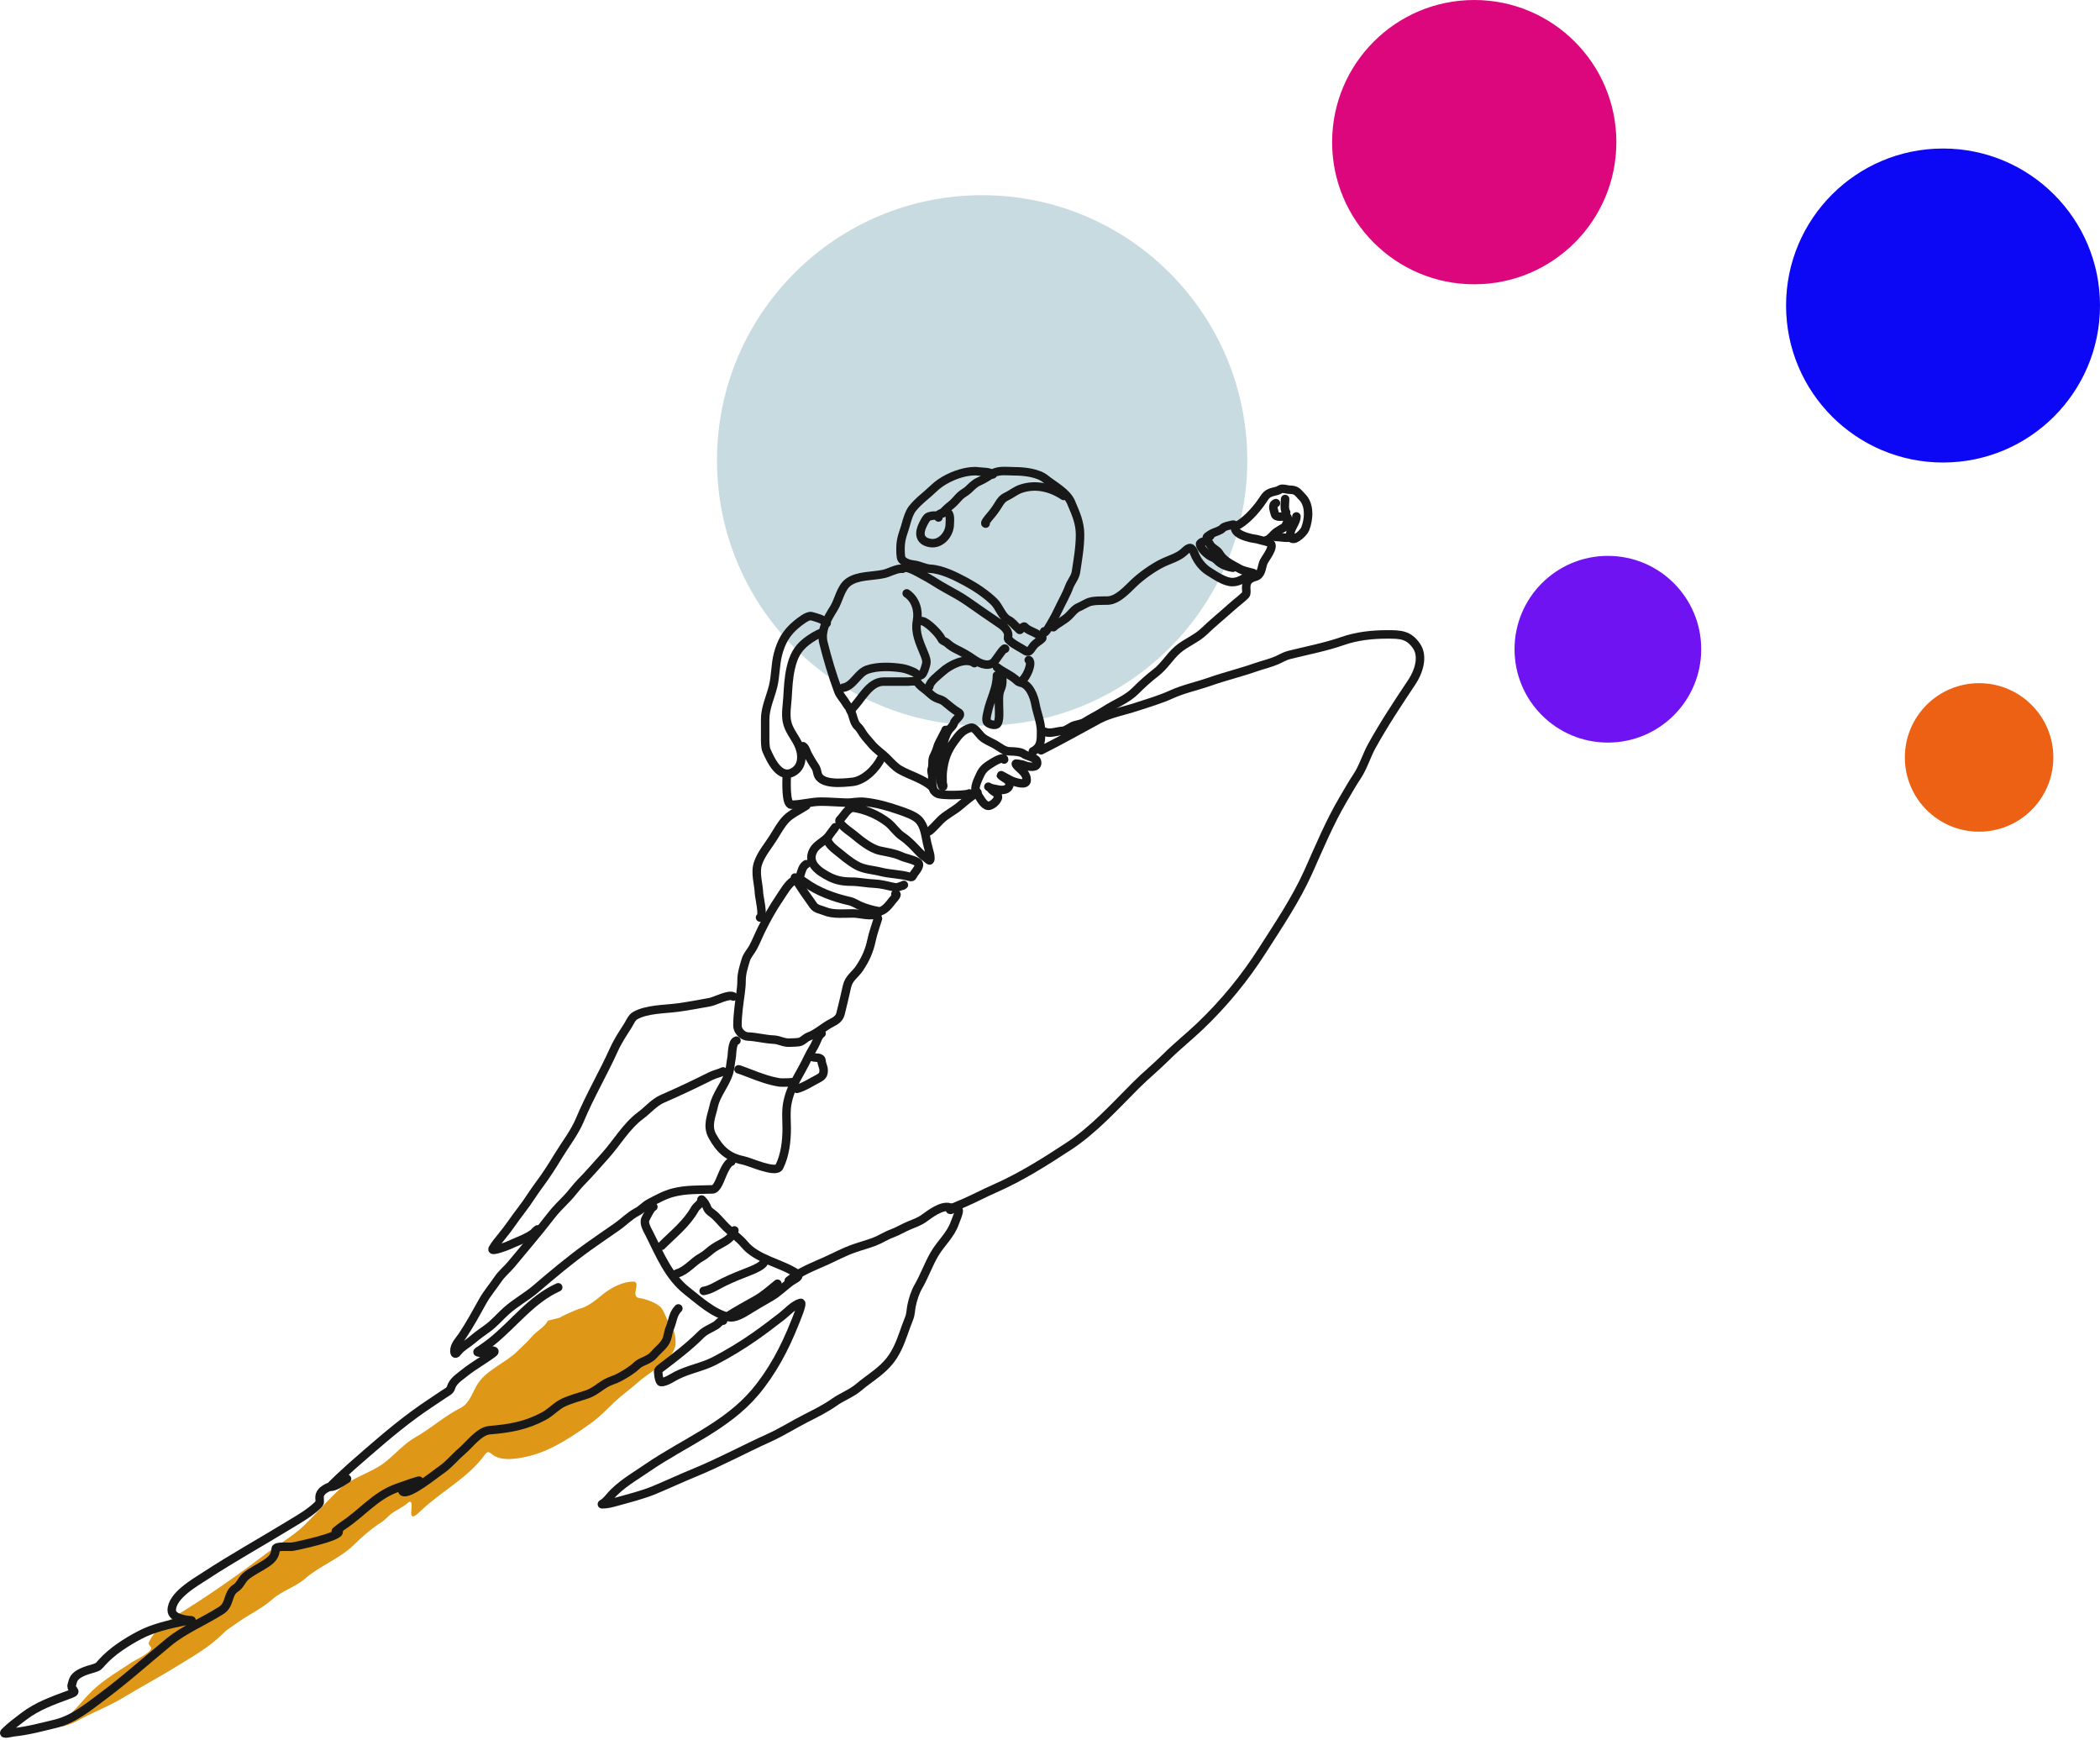 <?xml version="1.0" encoding="UTF-8"?>
<svg xmlns="http://www.w3.org/2000/svg" width="495" height="410" viewBox="0 0 495 410" fill="none">
  <circle cx="231.5" cy="108.5" r="62.5" fill="#C8DBE1"></circle>
  <circle cx="379" cy="153" r="22" fill="#7013F2"></circle>
  <circle cx="458" cy="72" r="37" fill="#0C08F5"></circle>
  <circle cx="347.5" cy="33.5" r="33.5" fill="#DD077D"></circle>
  <circle cx="466.5" cy="178.5" r="17.5" fill="#EC6114"></circle>
  <path d="M234.024 111.797C233.257 111.115 231.497 111.236 230.518 111.085C229.646 110.951 228.249 111.133 227.376 111.327C224.855 111.887 221.983 113.256 220.11 115.074C218.402 116.732 216.447 118.077 215.033 119.896C214.313 120.821 213.78 122.607 213.475 123.75C213.195 124.801 212.754 125.86 212.521 126.906C212.355 127.657 212.266 128.42 212.266 129.203C212.266 129.72 212.238 131.403 212.562 131.808C213.189 132.593 214.324 132.95 215.409 133.071C216.68 133.212 218.031 133.969 219.277 134.038C222.058 134.192 225.192 135.768 227.617 137.073C229.937 138.322 232.518 140.027 234.373 141.881C235.524 143.032 236.219 145.356 237.65 146.072C238.664 146.579 239.103 147.335 239.933 148.046C240.333 148.389 240.288 148.691 240.685 148.18C240.812 148.017 241.356 147.494 241.518 147.697C242.268 148.634 244.003 148.947 244.902 149.752C245.13 149.955 245.961 150.143 245.628 150.477C245.081 151.024 244.375 151.381 243.828 151.927C243.039 152.716 242.748 154.059 241.706 153.378C240.627 152.673 239.118 151.986 238.187 151.148C237.331 150.378 237.65 150.661 237.65 149.631C237.65 148.609 236.65 147.648 235.837 147.106C233.237 145.372 230.696 143.574 228.128 141.787C226.518 140.667 224.739 139.685 223.038 138.765C221.102 137.719 219.324 136.425 217.343 135.435C216.477 135.002 213.623 133.165 212.75 134.038" stroke="#181818" stroke-width="2" stroke-linecap="round"></path>
  <path d="M221.215 121.951C220.844 121.209 219.472 121.568 218.932 121.722C218.385 121.878 217.771 123.171 217.535 123.643C216.529 125.654 216.692 127.538 219.267 127.967C221.762 128.383 223.874 125.886 223.874 123.508C223.874 122.85 224.175 120.783 223.095 120.742C222.142 120.705 221.738 120.957 220.973 121.467" stroke="#181818" stroke-width="2" stroke-linecap="round"></path>
  <path d="M222.188 120.983C222.652 120.223 223.615 119.48 224.31 118.915C225.092 118.278 225.629 117.515 226.351 116.819C226.916 116.275 227.659 115.963 228.231 115.423C228.883 114.807 229.762 113.899 230.595 113.542C231.756 113.045 233.007 112.219 234.087 111.555C235.433 110.726 237.706 111.071 239.217 111.071C241.393 111.071 244.693 111.43 246.47 112.884C248.382 114.449 251.443 115.973 252.46 118.377C253.559 120.976 254.582 123.14 254.582 126.006C254.582 128.967 254.048 131.982 253.601 134.883C253.424 136.034 252.426 137.192 252.03 138.268C251.325 140.181 250.259 141.969 249.398 143.815C249.002 144.663 248.666 145.321 248.189 146.138C247.625 147.105 246.121 149.903 246.121 148.784" stroke="#181818" stroke-width="2" stroke-linecap="round"></path>
  <path d="M232.335 123.4C231.908 123.347 233.076 121.988 233.316 121.708C234.069 120.829 234.758 119.913 235.357 118.915C235.907 117.998 236.317 117.447 237.305 116.981C238.381 116.472 239.384 115.634 240.501 115.235C244.053 113.966 247.699 114.867 250.708 116.873" stroke="#181818" stroke-width="2" stroke-linecap="round"></path>
  <path d="M212.276 134.037C210.967 134.114 209.57 134.974 208.287 135.259C205.709 135.832 202.216 135.576 200 137.18C198.112 138.547 197.732 141.49 196.535 143.385C195.063 145.717 193.377 148.589 194.091 151.443C195.063 155.33 196.189 159.095 197.583 162.859C197.985 163.946 198.888 164.808 199.463 165.814C199.703 166.233 200.066 166.597 200.309 167.036C200.665 167.675 200.646 167.45 200.914 166.915" stroke="#181818" stroke-width="2" stroke-linecap="round"></path>
  <path d="M200.672 167.158C202.912 165.166 204.766 160.63 208.274 160.63C210.18 160.63 212.111 160.63 214.022 160.63C214.476 160.63 216.011 160.359 216.332 160.872C216.789 161.603 217.663 162.168 218.333 162.712C219.199 163.416 219.895 164.232 220.979 164.619C221.539 164.819 222.11 164.973 222.564 165.345C223.586 166.181 224.81 167.248 225.921 167.883C227.066 168.537 225.066 169.496 224.86 170.421C224.773 170.813 224.296 171.334 223.987 171.643C223.26 172.37 222.743 173.802 222.483 174.786C222.088 176.28 221.706 177.789 221.274 179.299C220.832 180.848 221.65 182.521 221.704 184.026C221.711 184.216 222.011 185.423 222.187 185.423C222.537 185.423 222.187 184.725 222.187 184.376C222.187 183.485 222.132 182.575 222.241 181.689C222.59 178.86 223.284 176.943 224.968 174.638C226.119 173.063 226.938 172.034 228.822 171.496C229.687 171.249 230.674 172.914 231.374 173.577C232.263 174.42 233.47 174.849 234.517 175.431C235.748 176.115 236.631 177.069 238.143 177.069C238.91 177.069 240.684 177.161 241.299 177.674C241.902 178.176 244.167 178.511 244.415 179.379C244.938 181.21 242.255 180.712 241.42 180.333C240.893 180.093 240.27 180.08 239.714 179.957C238.984 179.795 239.889 180.658 240.184 180.937C241.01 181.717 242.011 182.449 242.011 183.838C242.011 185.232 239.538 184.375 238.814 184.134C237.838 183.808 235.252 182.134 236.021 182.818C236.827 183.534 238.554 184.018 237.78 185.41C237.258 186.35 235.849 186.229 234.987 186.014C234.396 185.866 233.727 185.831 233.2 185.531C232.587 185.18 233.377 185.614 233.563 185.893C234.076 186.663 235.242 186.755 235.242 187.827C235.242 188.682 233.513 190.294 232.583 189.828C231.507 189.29 230.929 187.814 230.219 186.927C229.363 185.857 230.557 183.684 231.025 182.616C231.726 181.013 232.773 180.482 234.167 179.594C234.689 179.263 236.692 178.215 236.692 179.003" stroke="#181818" stroke-width="2" stroke-linecap="round"></path>
  <path d="M228.464 186.98C228.419 187.34 221.694 187.656 220.782 186.927C220.111 186.39 220.041 186.385 219.815 185.395C219.635 184.61 219.779 183.724 219.761 182.924C219.747 182.283 219.416 181.807 219.64 181.178C219.997 180.18 219.578 179.139 220.124 178.156C220.404 177.652 220.863 176.521 220.983 175.981C221.151 175.226 223.076 171.906 222.904 171.992" stroke="#181818" stroke-width="2" stroke-linecap="round"></path>
  <path d="M219.762 185.53C217.892 183.66 214.455 182.747 212.133 181.42C210.936 180.736 209.958 179.594 208.991 178.626C207.862 177.498 206.457 176.613 205.445 175.376C204.778 174.561 204.087 173.888 203.457 172.972C203.099 172.451 202.694 171.674 202.235 171.266C201.08 170.24 201.217 168.591 200.422 167.398" stroke="#181818" stroke-width="2" stroke-linecap="round"></path>
  <path d="M198.734 162.081C201.13 161.721 202.177 158.552 204.483 157.783C206.937 156.965 210.088 157.086 212.608 157.474C213.545 157.618 214.551 158.017 215.415 158.401C215.925 158.628 216.582 159.548 217.228 159.045C217.748 158.641 218.073 157.347 218.262 156.709C218.543 155.763 218.218 154.986 217.886 154.157C216.851 151.568 215.615 149.223 216.154 146.26C216.576 143.935 215.857 141.262 213.723 139.84" stroke="#181818" stroke-width="2" stroke-linecap="round"></path>
  <path d="M217.344 146.367C218.523 146.498 221.393 149.375 221.937 150.598C222.148 151.072 222.826 151.162 223.199 151.498C223.884 152.113 224.611 152.615 225.442 153.015C226.745 153.643 228.147 154.418 229.324 155.258C230.643 156.2 232.683 157.282 234.145 156.145C234.713 155.703 236.665 152.374 236.925 152.894" stroke="#181818" stroke-width="2" stroke-linecap="round"></path>
  <path d="M235 157.245C236.609 158.509 238.398 159.085 239.835 160.522C241.094 161.781 243.759 156.185 242.494 155.553" stroke="#181818" stroke-width="2" stroke-linecap="round"></path>
  <path d="M219.039 161.839C219.176 160.606 221.111 159.244 221.94 158.468C222.955 157.516 224.366 156.658 225.687 156.171C226.957 155.703 228.582 155.458 229.676 156.278" stroke="#181818" stroke-width="2" stroke-linecap="round"></path>
  <path d="M240.555 160.871C242.651 161.22 243.739 164.15 244.06 165.948C244.441 168.082 245.39 170.182 245.39 172.354C245.39 174.334 245.477 176.058 243.456 177.068" stroke="#181818" stroke-width="2" stroke-linecap="round"></path>
  <path d="M234.993 159.178C234.993 162.3 233.431 164.815 232.817 167.734C232.666 168.448 232.419 169.171 232.589 169.936C232.739 170.612 234.343 171.03 234.885 170.729C235.755 170.245 235.476 167.318 235.476 166.565C235.476 165.332 235.315 163.606 235.852 162.455C236.51 161.046 236.201 159.949 236.201 158.453" stroke="#181818" stroke-width="2" stroke-linecap="round"></path>
  <path d="M248.297 147.818C249.353 146.857 250.697 146.286 251.762 145.306C252.537 144.593 253.25 143.525 254.233 143.104C254.938 142.801 255.582 142.397 256.275 142.069C257.639 141.423 259.649 141.586 261.11 141.532C263.471 141.445 265.641 138.957 267.261 137.422C269.079 135.7 271.673 133.846 273.922 132.722C275.65 131.858 277.75 131.363 279.187 129.982C280.407 128.809 280.901 128.81 281.524 130.412C282.182 132.103 283.401 133.735 284.989 134.709C286.454 135.609 288.66 137.181 290.482 137.181C292.127 137.181 293.144 136.24 294.713 135.542C294.728 135.535 296.029 135.226 295.304 135.018C294.287 134.728 293.104 134.564 292.161 134.025C290.413 133.026 288.463 132.236 287.406 130.412C286.956 129.634 285.967 129.304 285.419 128.599C285.163 128.269 285.049 127.942 284.801 127.632C284.512 127.271 282.812 127.739 282.867 128.236C282.997 129.407 284.851 130.997 285.902 131.379C286.593 131.63 287.041 132.317 287.648 132.722C288.512 133.298 289.595 133.652 290.603 133.796" stroke="#181818" stroke-width="2" stroke-linecap="round"></path>
  <path d="M285.281 126.302C283.527 127.124 285.097 126.018 285.764 125.684C286.449 125.342 287.663 125.072 288.182 124.489C288.628 123.986 289.673 123.89 290.304 123.696C290.887 123.517 291.042 123.628 291.083 124.368C291.164 125.829 293.537 126.489 294.723 126.785C295.429 126.962 296.147 126.987 296.831 127.215C297.404 127.406 299.134 127.691 299.49 128.048C300.465 129.022 298.048 131.782 297.744 132.695C297.365 133.832 297.34 135.512 295.918 135.918C294.438 136.341 293.742 136.956 293.742 138.51C293.742 138.94 293.918 139.878 293.594 140.202C292.608 141.189 291.413 142.044 290.371 142.982C288.175 144.959 285.922 146.77 283.777 148.838C281.994 150.557 279.456 151.475 277.558 153.136C275.673 154.786 274.476 156.959 272.468 158.508C270.717 159.859 269.165 161.274 267.62 162.819C265.6 164.839 262.8 165.849 260.435 167.399C258.901 168.403 257.234 169.177 255.68 170.166C254.966 170.62 253.977 170.706 253.182 170.971C252.349 171.249 251.306 172.187 250.469 172.234C249.238 172.302 247.408 173 246.359 172.476" stroke="#181818" stroke-width="2" stroke-linecap="round"></path>
  <path d="M292.047 123.641C294.351 122.186 296.504 119.663 297.97 117.382C298.843 116.024 299.75 116.035 301.099 115.65C301.569 115.515 301.761 115.18 302.321 115.18C302.975 115.18 303.489 115.421 304.134 115.421C305.699 115.421 306.014 116.199 306.982 117.167C308.79 118.976 308.562 122.443 307.626 124.715C307.231 125.675 304.26 128.455 304.134 126.058C304.054 124.525 305.585 123.207 305.585 121.707" stroke="#181818" stroke-width="2" stroke-linecap="round"></path>
  <path d="M298.578 127.269C299.372 127.111 300.178 125.805 300.942 125.335C301.436 125.031 302.075 124.587 302.567 124.368C303.156 124.107 304.077 121.759 303.171 121.709C302.326 121.662 300.722 122.112 300.499 121.105C300.317 120.289 299.668 118.928 300.754 118.566" stroke="#181818" stroke-width="2" stroke-linecap="round"></path>
  <path d="M302.922 117.598C302.922 118.505 302.634 119.946 303.163 120.74" stroke="#181818" stroke-width="2" stroke-linecap="round"></path>
  <path d="M300.75 126.543C302.077 126.543 303.34 126.969 304.618 126.543" stroke="#181818" stroke-width="2" stroke-linecap="round"></path>
  <path d="M194.864 146.85C193.844 145.83 192.636 145.609 191.292 145.211C190.391 144.944 188.417 146.564 187.773 147.091C185.353 149.071 184.144 151.225 183.368 154.21C182.734 156.646 182.835 159.256 182.24 161.704C181.611 164.288 180.359 166.833 180.359 169.52C180.359 171.007 180.359 172.493 180.359 173.979C180.359 174.681 180.371 176.188 180.655 176.826C181.675 179.121 183.827 183.913 187.128 181.849C189.451 180.398 189.153 177.385 188.095 175.268C187.198 173.473 185.884 172.02 185.49 170.004C185.142 168.226 185.511 166.194 185.624 164.417C185.778 161.995 185.856 159.777 186.403 157.406C187.017 154.747 187.949 152.861 190.083 151.201C191.149 150.372 192.614 149.453 193.897 149.025" stroke="#181818" stroke-width="2" stroke-linecap="round"></path>
  <path d="M189.305 175.859C189.817 176.087 190.17 177.368 190.419 177.807C190.946 178.733 191.477 179.696 192.085 180.573C192.47 181.13 192.565 181.645 192.703 182.266C193.341 185.137 198.808 184.474 200.882 184.267C203.734 183.982 206.502 181.112 207.678 178.76" stroke="#181818" stroke-width="2" stroke-linecap="round"></path>
  <path d="M195.443 196.867C195.626 196.585 195.835 196.319 196.046 196.056C196.567 195.349 197.074 194.654 196.781 195.093C196.56 195.425 196.301 195.739 196.046 196.056C195.829 196.351 195.609 196.648 195.443 196.867Z" fill="#DF9717"></path>
  <path d="M185.433 183.113C185.433 183.817 185.135 189.64 186.534 189.64C188.903 189.64 191.201 188.915 193.545 188.915C195.529 188.915 197.495 189.101 199.454 189.157C200.909 189.199 202.208 188.813 203.725 188.969C206.65 189.269 209.248 190.013 212.012 190.97C213.343 191.431 215.495 192.144 216.497 193.146C217.937 194.586 218.122 196.829 218.539 198.706C218.739 199.605 219.014 200.462 219.224 201.379C219.302 201.722 219.506 203.251 218.848 202.641C218.189 202.031 217.431 201.597 216.806 200.949C215.522 199.617 214.249 198.169 212.697 197.135C211.298 196.202 210.508 194.789 209.232 193.804C206.959 192.051 204.091 190.809 201.294 190.379C199.895 190.164 198.891 192.347 198.004 193.146C197.163 193.902 200.507 196.102 201.026 196.53C202.735 197.943 205.155 199.971 207.378 200.465C208.917 200.807 210.829 201.067 212.267 201.728C213.586 202.334 214.959 202.445 216.242 203.178C217.316 203.792 215.764 205.418 215.423 205.959C215.033 206.576 215.118 206.828 214.389 206.617C212.229 205.99 209.852 206.021 207.647 205.462C205.633 204.951 203.623 204.944 201.818 203.904C200.106 202.917 198.706 201.702 197.171 200.465C196.493 199.919 194.639 198.469 195.156 197.376C195.559 196.526 196.27 195.86 196.781 195.093C197.226 194.426 195.822 196.379 195.331 197.014C194.34 198.294 192.502 198.972 191.732 200.385C190.068 203.434 193.084 205.446 195.586 206.697C197.208 207.508 198.808 207.772 200.609 207.772C202.461 207.772 204.338 208.19 206.169 208.255C207.556 208.305 209.182 208.733 210.575 209.034C211.519 209.238 211.611 209.074 212.455 208.792C213.027 208.602 213.359 208.333 212.75 208.739" stroke="#181818" stroke-width="2" stroke-linecap="round"></path>
  <path d="M190.033 203.66C189.182 204.139 188.895 205.391 188.636 206.266C188.341 207.262 188.982 207.389 189.684 207.904C192.757 210.158 196.624 211.558 200.307 212.377C201.196 212.574 202.106 213.219 202.953 213.558C204.344 214.115 205.572 214.455 207.036 214.727C208.292 214.961 209.633 213.138 210.313 212.269C210.631 211.863 211.839 210.671 211.065 210.671" stroke="#181818" stroke-width="2" stroke-linecap="round"></path>
  <path d="M187.375 206.803C188.643 209.158 190.217 211.203 191.726 213.384C192.33 214.255 193.489 214.349 194.386 214.727C196.399 215.575 199.064 215.251 201.155 215.264C202.649 215.273 205.585 216.178 206.957 215.264" stroke="#181818" stroke-width="2" stroke-linecap="round"></path>
  <path d="M187.124 207.529C185.895 208.088 184.491 210.559 183.74 211.666C182.118 214.056 180.683 216.621 179.415 219.214C178.756 220.561 178.22 221.944 177.508 223.27C176.918 224.369 176.135 225.043 175.762 226.305C175.278 227.944 174.795 229.392 174.795 231.1C174.795 232.117 174.699 233.026 174.567 234.014C174.223 236.594 173.828 239.115 173.828 241.737C173.828 242.935 175.051 244.229 176.299 244.275C178.346 244.351 180.349 244.926 182.343 245C183.665 245.049 184.793 245.819 186.184 245.712C186.866 245.66 188.191 245.727 188.817 245.43C189.499 245.107 189.861 244.561 190.643 244.275C192.565 243.573 194.216 241.952 196.069 241.025C196.941 240.589 197.846 240.027 198.124 238.916C198.663 236.759 199.161 234.647 199.641 232.483C200.089 230.468 201.538 229.772 202.596 228.185C204.03 226.034 204.913 224.07 205.443 221.551C205.819 219.768 206.423 218.223 206.948 216.474" stroke="#181818" stroke-width="2" stroke-linecap="round"></path>
  <path d="M173.591 245.243C172.496 245.571 172.617 248.393 172.436 249.299C172.201 250.473 172.166 251.615 171.845 252.737C171.066 255.463 168.877 257.812 168.259 260.594C167.717 263.032 166.572 265.283 167.923 267.739C169.69 270.95 171.652 272.742 175.23 273.474C176.782 273.791 182.875 276.61 183.691 274.978C185.055 272.249 185.437 268.908 185.437 265.899C185.437 264.298 185.297 262.872 185.423 261.225C185.59 259.061 186.455 256.688 187.492 254.779C188.509 252.905 189.612 251.03 190.513 249.098C191.091 247.86 191.905 246.768 192.434 245.512C192.724 244.824 193.042 243.96 193.656 243.551" stroke="#181818" stroke-width="2" stroke-linecap="round"></path>
  <path d="M174.079 252.01C174.028 251.938 176.269 252.783 176.631 252.923C178.954 253.822 181.323 254.724 183.803 255.099C184.281 255.172 187.558 255.094 187.375 254.911" stroke="#181818" stroke-width="2" stroke-linecap="round"></path>
  <path d="M179.151 216.231C180.082 216.115 178.932 211.261 178.909 210.591C178.83 208.192 177.86 205.696 178.721 203.311C179.503 201.147 181.02 199.403 182.24 197.483C183.167 196.023 184.09 194.27 185.302 193.024C186.552 191.739 188.537 190.876 190.03 189.881" stroke="#181818" stroke-width="2" stroke-linecap="round"></path>
  <path d="M218.797 195.925C218.852 196.365 221.301 193.662 221.644 193.319C223.051 191.912 224.801 191.158 226.291 189.881C227.546 188.806 229.023 187.565 230.401 186.738" stroke="#181818" stroke-width="2" stroke-linecap="round"></path>
  <path d="M245.396 176.825C249.966 174.54 254.456 171.991 258.947 169.573C261.655 168.115 265.048 167.526 267.972 166.551C270.692 165.645 273.476 164.859 276.084 163.664C278.898 162.374 282.228 161.672 285.163 160.642C288.763 159.379 292.466 158.494 296.069 157.23C297.702 156.657 299.486 156.267 301.065 155.565C301.998 155.15 302.858 154.606 303.859 154.356C308.016 153.317 312.44 152.481 316.483 151.066C319.81 149.902 323.453 149.508 326.999 149.508C330.076 149.508 332.024 149.546 333.876 152.221C335.633 154.759 334.334 158.437 332.801 160.736C329.489 165.703 326.267 170.553 323.373 175.778C322.084 178.105 321.341 180.773 319.881 182.963C318.687 184.754 317.657 186.606 316.564 188.456C313.414 193.786 310.926 199.793 308.398 205.432C305.491 211.917 301.393 217.978 297.587 223.939C293.368 230.546 288.529 236.438 282.853 241.856C280.249 244.342 277.445 246.552 274.889 249.108C272.583 251.415 270.078 253.436 267.771 255.743C262.842 260.672 257.834 266.243 251.977 270.087C246.289 273.819 240.715 277.359 234.463 280.106C231.926 281.22 229.485 282.529 226.942 283.625C225.964 284.046 223.056 285.129 224.122 285.129" stroke="#181818" stroke-width="2" stroke-linecap="round"></path>
  <path d="M172.383 273.768C171.39 273.967 170.361 276.583 169.966 277.515C169.66 278.236 168.922 280.26 167.978 280.295C164.802 280.413 161.832 280.249 158.698 281.047C156.703 281.555 154.852 282.591 153.043 283.545C152.017 284.087 151.209 285.057 150.142 285.614C148.375 286.536 147.071 287.955 145.442 289.092C143.179 290.672 140.902 292.21 138.659 293.82C134.333 296.926 130.316 300.294 126.29 303.745C124.1 305.622 121.48 307 119.333 308.942C117.791 310.338 116.493 311.909 114.793 313.119C113.573 313.988 112.36 314.856 111.221 315.832C110.227 316.684 108.741 317.46 107.957 318.505C107.589 318.996 107.147 319.363 107.111 318.438C107.056 317.012 108.281 315.863 109.018 314.758C110.741 312.173 112.267 309.388 113.773 306.673C114.809 304.804 116.208 303.204 117.399 301.435C118.265 300.147 119.548 299.139 120.542 297.929C123.615 294.188 126.794 290.549 129.741 286.702C130.909 285.177 132.23 283.863 133.569 282.498C134.778 281.266 135.743 279.827 136.954 278.603C138.939 276.595 140.728 274.49 142.621 272.398C145.381 269.35 147.639 265.357 150.989 262.889C152.668 261.652 154.184 259.805 156.106 258.968C159.992 257.275 163.777 255.481 167.548 253.595C168.503 253.118 169.518 252.96 170.449 252.494" stroke="#181818" stroke-width="2" stroke-linecap="round"></path>
  <path d="M187.859 256.604C189.524 256.16 191.371 254.956 192.936 254.132C193.83 253.662 194.145 253.239 194.145 252.252C194.145 251.445 193.703 250.825 193.661 250.076C193.599 248.962 192.4 249.414 191.486 249.109" stroke="#181818" stroke-width="2" stroke-linecap="round"></path>
  <path d="M172.871 234.847C171.812 234.173 168.581 235.946 167.298 236.177C164.792 236.628 162.258 237.115 159.736 237.453C156.68 237.863 152.386 237.786 149.664 239.387C148.896 239.839 148.449 240.999 147.985 241.724C146.826 243.535 145.601 245.382 144.721 247.338C142.195 252.952 139.062 258.218 136.69 263.911C135.443 266.902 133.318 269.579 131.64 272.345C130.26 274.62 128.79 276.946 127.194 279.074C125.701 281.066 124.449 283.18 122.91 285.158C121.317 287.206 119.911 289.409 118.25 291.403C117.499 292.305 116.683 293.293 116.114 294.318C115.666 295.124 119.523 293.659 119.888 293.485C121.399 292.764 123.133 292.178 124.575 291.363C125.188 291.016 125.796 290.675 126.214 290.1C126.352 289.911 126.96 289.724 126.697 289.724" stroke="#181818" stroke-width="2" stroke-linecap="round"></path>
  <path d="M154.009 284.405C153.519 284.466 152.399 286.734 152.128 287.306C151.638 288.341 152.681 289.969 153.095 290.798C155.482 295.572 157.622 300.855 161.933 304.229C164.933 306.577 168.03 309.488 171.817 310.407C173.166 310.733 175.065 309.602 176.142 308.929C177.967 307.789 179.871 306.699 181.729 305.625C183.472 304.619 184.926 303.09 186.591 301.918C187.262 301.446 188.905 300.856 187.8 300.119C184.063 297.628 178.443 296.83 175.471 293.242C174.247 291.766 172.501 290.569 171.119 289.186C170.218 288.285 169.426 287.314 168.514 286.447C167.882 285.846 166.912 285.434 166.633 284.513C166.483 284.018 165.817 282.936 165.371 282.713" stroke="#181818" stroke-width="2" stroke-linecap="round"></path>
  <path d="M155.945 293.592C158.752 290.785 161.84 288.389 163.802 284.902C164.218 284.162 165.374 283.612 165.374 282.713" stroke="#181818" stroke-width="2" stroke-linecap="round"></path>
  <path d="M159.57 300.118C161.894 299.454 163.314 297.352 165.359 296.25C166.402 295.688 167.272 294.736 168.273 294.075C170.251 292.769 172.324 292.317 173.108 289.965" stroke="#181818" stroke-width="2" stroke-linecap="round"></path>
  <path d="M165.859 304.228C167.482 303.978 169.044 302.922 170.479 302.213C172.608 301.163 174.799 300.305 177.007 299.447C177.855 299.117 179.707 298.29 180.123 297.459" stroke="#181818" stroke-width="2" stroke-linecap="round"></path>
  <path d="M125.431 314.933C126.592 313.593 128.312 312.817 129.15 311.234L131.983 310.525C131.915 310.389 135.899 308.573 136.764 308.381C138.475 308.001 140.629 306.238 141.992 305.121L142.097 305.036C144.019 303.463 146.786 302.025 149.259 302.025C151.297 302.025 148.406 305.66 150.754 305.921C152.112 306.072 155.006 307.112 155.87 308.223C156.912 309.563 157.052 311.194 158.192 312.454C158.988 313.333 159.254 315.254 159.254 316.389C159.254 320.356 153.264 323.191 150.597 325.578C148.707 327.268 146.56 328.783 144.733 330.516C143.068 332.097 141.292 333.961 139.421 335.298C135.111 338.376 130.273 341.695 125.136 343.031C122.7 343.664 118.59 344.544 116.262 342.932C115.406 342.34 115.074 341.723 114.274 342.834C110.371 348.255 104.22 351.32 99.399 355.84C98.737 356.46 96.92 358.437 96.92 356.568C96.92 355.478 97.487 352.969 95.995 354.285C94.846 355.3 93.4 355.829 92.198 356.765C91.409 357.378 90.804 358.169 89.955 358.712C87.389 360.354 85.512 362.033 83.304 364.163C79.919 367.429 75.424 368.962 71.853 372.073C69.626 374.012 66.47 374.884 64.179 376.913C61.605 379.193 58.582 380.497 55.836 382.501C54.782 383.27 53.674 383.876 52.747 384.803C49.273 388.277 45.437 390.359 41.276 392.929C37.263 395.408 33.094 397.607 29.077 400.052C25.494 402.233 21.525 403.656 17.881 405.739C17.413 406.006 13.498 407.564 14.477 406.585C15.514 405.547 16.163 404.386 17.212 403.338C18.824 401.726 20.144 399.968 21.836 398.36C24.514 395.816 28.178 393.673 31.241 391.631C31.79 391.265 36.335 389.125 35.57 388.168L35.528 388.115C34.903 387.335 34.894 387.324 35.471 386.298C37.263 383.113 40.96 381.117 43.971 379.215C50.387 375.163 56.733 370.704 62.762 366.111C65.722 363.855 69.229 361.946 71.853 359.322C74.653 356.522 77.218 353.609 80.077 350.901C82.902 348.225 87.224 347.197 90.368 344.88C93.012 342.932 95.089 340.299 97.963 338.682C101.648 336.609 104.768 333.695 108.608 331.776C110.733 330.713 111.421 327.891 112.661 326.03C114.815 322.799 119.086 321.205 121.791 318.593C123.014 317.412 124.317 316.218 125.431 314.933Z" fill="#DF9717"></path>
  <path d="M171.414 310.271C173.634 308.82 176.008 307.592 178.304 306.269C180.148 305.206 181.619 303.847 183.26 302.535" stroke="#181818" stroke-width="2" stroke-linecap="round"></path>
  <path d="M185.921 301.812C188.55 299.646 191.782 298.476 194.838 297.085C196.958 296.119 199.057 294.997 201.258 294.224C202.863 293.66 204.509 293.23 206.107 292.626C207.55 292.08 208.777 291.22 210.23 290.692C211.65 290.175 212.983 289.335 214.393 288.758C215.5 288.305 216.734 287.87 217.71 287.173C219.144 286.149 221.973 283.935 223.875 284.541C224.563 284.759 225.244 284.953 225.916 285.145C226.308 285.257 225.177 287.866 225.084 288.14C224.099 291.043 221.783 292.938 220.249 295.58C218.83 298.025 217.897 300.719 216.502 303.142C215.694 304.545 215.213 306.087 214.877 307.668C214.673 308.623 214.686 309.73 214.313 310.636C213.363 312.943 212.68 315.416 211.6 317.66C210.369 320.216 209.029 321.758 206.765 323.57C205.334 324.714 203.701 325.817 202.359 326.967C200.721 328.372 198.457 329.175 196.678 330.446C194.618 331.917 192.178 333.111 189.923 334.26C187.026 335.736 184.232 337.518 181.274 338.853C175.433 341.491 169.787 344.566 163.841 347.006C160.672 348.306 157.572 349.75 154.413 351.075C151.475 352.307 148.378 353.049 145.32 353.909C144.176 354.231 143.141 354.513 141.949 354.513C141.666 354.513 142.2 354.27 142.272 354.218C142.889 353.764 143.308 353.27 143.803 352.687C146.195 349.87 149.633 347.962 152.64 345.891C161.075 340.08 171.18 336.156 177.943 328.163C182.021 323.344 185.014 317.666 187.317 311.831C187.52 311.317 189.456 306.81 188.687 307.037C187.025 307.526 185.629 309.168 184.309 310.193C182.273 311.774 180.159 313.385 178.05 314.867C175.008 317.005 171.702 319.014 168.407 320.722C165.596 322.18 162.318 322.694 159.463 324.161C158.467 324.672 157.005 325.718 155.836 325.718C155.456 325.718 155.235 324.335 155.218 324.107C155.146 323.093 154.912 323.052 155.836 322.347C159.072 319.882 162.369 317.386 165.238 314.517C166.233 313.522 167.539 313.069 168.73 312.342C169.344 311.966 169.683 311.24 170.449 311.24" stroke="#181818" stroke-width="2" stroke-linecap="round"></path>
  <path d="M77.868 350.409C77.834 350.409 77.863 350.355 77.942 350.259C78.296 350.118 78.644 349.994 78.952 349.878C79.822 349.549 83.65 347.364 81.142 348.921C80.289 349.451 78.905 350.409 77.868 350.409Z" fill="#DF9717"></path>
  <path d="M131.577 303.377C125.266 306.217 121.251 311.874 115.928 316.156C115.064 316.85 114.18 317.465 113.27 318.09C113.026 318.258 112.33 318.592 112.611 318.686C113.568 319.005 114.747 318.493 115.672 318.324C116.188 318.231 116.987 318.321 116.247 318.877C114.038 320.534 111.619 321.838 109.464 323.576C108.146 324.639 106.741 325.472 106.274 327.106C106.089 327.756 105.228 328.146 104.722 328.488C102.381 330.071 100.007 331.598 97.727 333.272C92.482 337.122 87.693 341.38 82.801 345.646C82.264 346.114 77.567 350.409 77.868 350.409C78.905 350.409 80.289 349.451 81.142 348.921C83.65 347.364 79.822 349.549 78.952 349.878C77.542 350.411 75.317 351.093 75.317 352.918C75.317 353.939 75.644 353.996 74.764 354.832C72.886 356.615 70.576 357.915 68.385 359.254C61.712 363.334 54.861 367.135 48.313 371.416C46.041 372.902 40.404 376.067 40.489 379.539C40.532 381.311 43.766 381.786 45.039 381.835C45.598 381.856 43.928 381.977 43.38 382.09C39.857 382.821 36.147 383.635 32.941 385.322C29.809 386.97 26.401 389.138 24.032 391.786C23.223 392.69 23.291 392.792 21.991 393.189C20.407 393.673 17.751 394.307 17.185 396.145C17.125 396.341 16.8 397.431 16.845 397.527C17.375 398.653 18.213 398.633 16.441 399.291C12.576 400.727 8.825 402.011 5.534 404.543C4.05 405.684 2.479 406.832 1.153 408.158C0.369 408.942 2.821 408.274 3.343 408.222C6.587 407.897 9.855 407.001 13.018 406.244C17.336 405.211 20.845 402.262 24.351 399.653C29.696 395.674 34.638 391.214 39.766 387.002C43.469 383.96 48.124 382.088 52.141 379.517C54.353 378.102 53.511 375.572 55.542 374.266C56.661 373.547 56.944 372.326 57.881 371.523C59.279 370.324 61.063 369.551 62.729 368.44C64.165 367.483 64.891 366.651 64.983 364.995C65.023 364.268 68.238 364.592 68.768 364.527C69.519 364.436 80.461 362.144 79.824 360.87C79.728 360.677 79.269 360.825 79.144 360.87C79.027 360.912 80.536 359.74 80.76 359.595C85.264 356.666 88.44 352.493 93.56 350.664C104.998 346.579 94.13 350.94 94.92 351.515C96.315 352.529 102.693 347.289 103.638 346.667C105.723 345.296 107.01 343.574 108.783 342.053C110.834 340.296 112.952 337.238 115.481 337.035C120.259 336.653 124.129 335.941 128.26 333.697C129.881 332.816 131.133 331.323 132.789 330.55C134.567 329.72 136.45 329.252 138.296 328.637C140.092 328.038 141.317 326.831 142.846 325.958C143.828 325.396 144.967 325.152 145.929 324.618C147.465 323.765 148.809 323.023 150.16 321.748C151.233 320.735 153.019 320.604 154.157 319.239C155.155 318.041 156.741 316.985 157.219 315.433C157.474 314.603 157.567 313.734 157.899 312.945C158.602 311.277 158.576 309.675 159.898 308.352" stroke="#181818" stroke-width="2" stroke-linecap="round"></path>
</svg>
